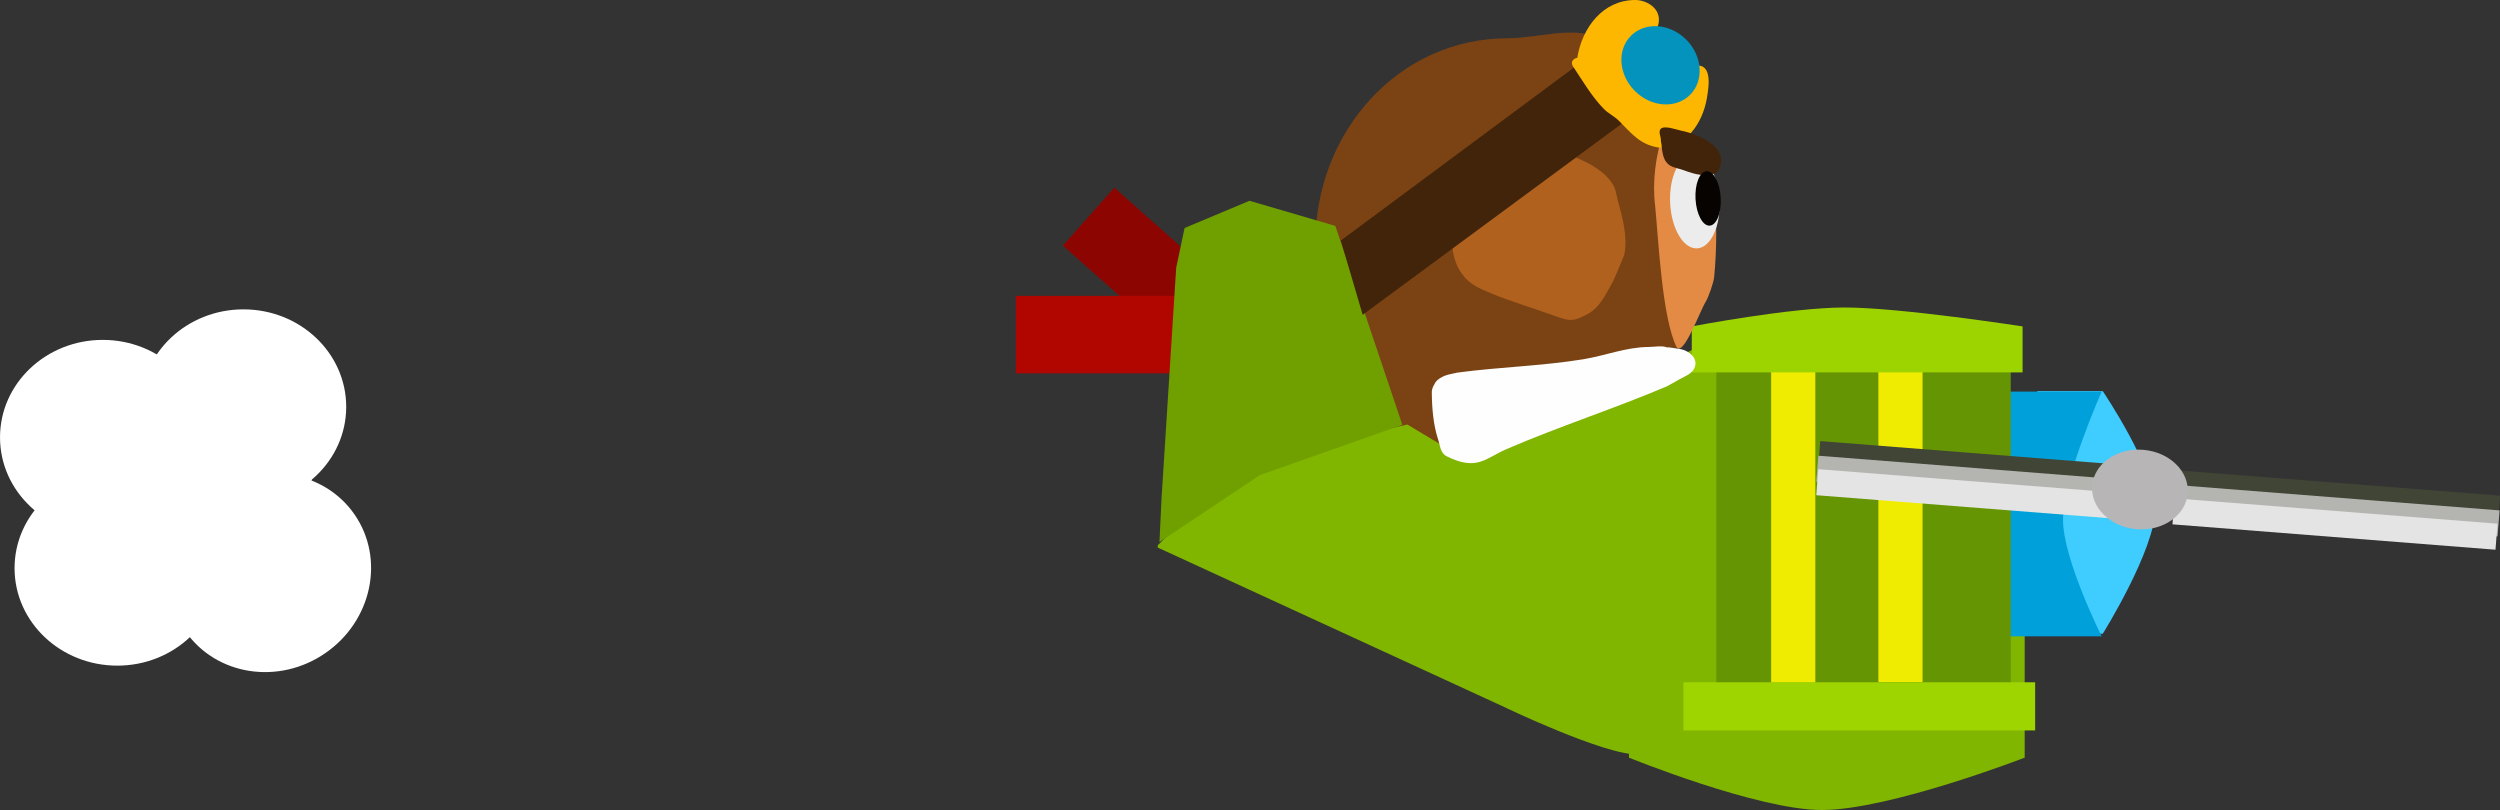 <svg version="1.1" xmlns="http://www.w3.org/2000/svg" xmlns:xlink="http://www.w3.org/1999/xlink" width="287.652" height="93.199" viewBox="0,0,287.652,93.199"><rect x="0" y="0" width="287.652" height="93.199" fill="#333333" stroke="none"/><g transform="translate(-166.729,-126.376)"><g data-paper-data="{&quot;isPaintingLayer&quot;:true}" fill-rule="nonzero" stroke-linejoin="miter" stroke-miterlimit="10" stroke-dasharray="" stroke-dashoffset="0" style="mix-blend-mode: normal"><path d="M191.05,191.75c0,5.642 -4.846,10.215 -10.823,10.215c-5.977,0 -10.823,-4.573 -10.823,-10.215c0,-5.642 4.846,-10.215 10.823,-10.215c5.977,0 10.823,4.573 10.823,10.215z" fill="#ffffff" stroke="#ffffff" stroke-width="2" stroke-linecap="butt"/><path d="M201.644,180.455c0,5.642 -4.846,10.215 -10.823,10.215c-5.977,0 -10.823,-4.573 -10.823,-10.215c0,-5.642 4.846,-10.215 10.823,-10.215c5.977,0 10.823,4.573 10.823,10.215z" fill="#ffffff" stroke="#ffffff" stroke-width="2" stroke-linecap="butt"/><path d="M189.376,176.699c0,5.642 -4.846,10.215 -10.823,10.215c-5.977,0 -10.823,-4.573 -10.823,-10.215c0,-5.642 4.846,-10.215 10.823,-10.215c5.977,0 10.823,4.573 10.823,10.215z" fill="#ffffff" stroke="#ffffff" stroke-width="2" stroke-linecap="butt"/><path d="M205.564,173.186c0,5.642 -4.846,10.215 -10.823,10.215c-5.977,0 -10.823,-4.573 -10.823,-10.215c0,-5.642 4.846,-10.215 10.823,-10.215c5.977,0 10.823,4.573 10.823,10.215z" fill="#ffffff" stroke="#ffffff" stroke-width="2" stroke-linecap="butt"/><path d="M188.89,198.444c-3.206,-4.642 -1.819,-11.159 3.099,-14.556c4.918,-3.397 11.504,-2.388 14.711,2.253c3.206,4.642 1.819,11.159 -3.099,14.556c-4.918,3.397 -11.504,2.388 -14.711,-2.253z" fill="#ffffff" stroke="#ffffff" stroke-width="2" stroke-linecap="butt"/><path d="M363.002,154.112c0,12.886 -11.46,25.697 -24.042,25.697c-12.581,0 -20.889,-12.496 -20.889,-25.382c0,-12.886 9.569,-23.648 22.15,-23.648c3.207,0 7.362,-1.371 10.13,-0.146c8.092,3.58 12.651,13.877 12.651,23.479z" fill="#7b4314" stroke="none" stroke-width="0" stroke-linecap="butt"/><path d="M289.021,154.636l5.916,-6.668l23.248,20.625l-5.916,6.668z" fill="#8d0500" stroke="none" stroke-width="0" stroke-linecap="butt"/><path d="M283.615,169.332v-8.914h31.078v8.914z" fill="#b10500" stroke="none" stroke-width="0" stroke-linecap="butt"/><path d="M300.192,189.22c0,0 6.16,-6.399 11.041,-8.757c4.574,-2.21 17.387,-4.975 17.387,-4.975l7.228,4.337l25.778,-13.01c0,0 2.528,0.576 2.653,2.187c0.411,5.308 0.238,36.842 0.238,36.842c0,0 -4.663,6.839 -9.103,7.095c-3.818,0.22 -15.953,-5.649 -15.953,-5.649l-39.27,-18.069z" fill="#80b500" stroke="#80b500" stroke-width="0.5" stroke-linecap="round"/><path d="M354.158,213.552v-19.755h45.533v19.755c0,0 -15.574,6.023 -23.329,6.023c-7.407,0 -22.204,-6.023 -22.204,-6.023z" fill="#80b500" stroke="none" stroke-width="0" stroke-linecap="butt"/><g stroke="none" stroke-width="0" stroke-linecap="butt"><path d="M401.14,199.296v-27.916h7.535c0,0 6.052,8.941 6.052,13.464c0,4.769 -6.052,14.452 -6.052,14.452z" fill="#3fccff"/><path d="M390.641,199.596c0,0 -3.459,-9.951 -3.459,-14.752c0,-4.577 3.459,-13.411 3.459,-13.411h17.91c0,0 -4.447,9.931 -4.447,14.77c0,4.528 4.447,13.393 4.447,13.393z" fill="#00a0da"/></g><path d="M364.207,206.869v-40.721h33.878v40.721z" fill="#669503" stroke="none" stroke-width="0" stroke-linecap="butt"/><path d="M303.639,171.925c0,-1.34 1.087,-2.427 2.427,-2.427c1.34,0 2.427,1.087 2.427,2.427c0,1.34 -1.087,2.427 -2.427,2.427c-1.34,0 -2.427,-1.087 -2.427,-2.427z" fill="#70a000" stroke="none" stroke-width="0.5" stroke-linecap="butt"/><path d="M334.588,146.718c-0.041,-0.372 0.014,-0.802 0.226,-1.295c0.363,-0.846 0.909,-1.234 1.447,-1.389c0.226,-0.23 0.463,-0.443 0.742,-0.599c3.462,-1.931 7.87,-0.316 11.131,1.098c1.601,0.694 3.281,1.568 4.218,3.146c0.318,0.536 0.364,1.193 0.529,1.795c0.532,1.941 1.15,4.134 0.745,6.157c-0.059,0.296 -1.116,2.707 -1.249,3.014c-0.809,1.405 -1.456,3.04 -2.994,3.873c-1.796,0.974 -2.17,0.783 -4.213,0.045c-1.776,-0.642 -5.236,-1.736 -6.663,-2.354c-1.164,-0.504 -2.29,-0.875 -3.185,-1.86c-2.148,-2.363 -1.493,-5.609 -1.239,-8.452c0.095,-1.066 0.208,-2.153 0.504,-3.18z" fill="#b1611e" stroke="none" stroke-width="0.5" stroke-linecap="butt"/><path d="M382.859,204.874v-40.145h5.082v40.145z" fill="#f0ec01" stroke="none" stroke-width="0" stroke-linecap="butt"/><path d="M370.519,204.927v-40.145h5.082v40.145z" fill="#f0ec01" stroke="none" stroke-width="0" stroke-linecap="butt"/><path d="M361.385,169.224v-5.29c0,0 11.36,-2.178 17.571,-2.178c6.467,0 20.494,2.178 20.494,2.178v5.29z" fill="#9dd400" stroke="none" stroke-width="0" stroke-linecap="butt"/><path d="M360.421,210.42v-5.541h40.474v5.541z" fill="#9ed500" stroke="none" stroke-width="0" stroke-linecap="butt"/><path d="M300.378,183.687l1.686,-26.501l0.964,-4.577l7.468,-3.132l9.878,2.891l7.709,22.887l-16.382,5.782l-11.564,7.709z" fill="#70a000" stroke="#6a9700" stroke-width="0" stroke-linecap="round"/><path d="M358.104,141.575c-0.049,-0.051 -0.085,-0.126 -0.085,-0.237c0,-0.342 0.342,-0.342 0.342,-0.342h0.31c1.57,0.006 2.403,0.886 3.289,2.068c2.144,2.699 2.239,6.954 2.239,10.272c0,1.634 -0.083,3.282 -0.233,4.904c-0.055,0.591 -0.642,2.32 -0.981,2.864c-0.674,1.081 -2.538,6.286 -3.333,5.236c-1.694,-3.357 -2.11,-12.589 -2.482,-16.294c-0.35,-2.819 0.078,-5.773 0.935,-8.47z" fill="#e38b44" stroke="none" stroke-width="0.5" stroke-linecap="butt"/><path d="M321.295,154.146l29.323,-21.756l4.887,6.306l-31.846,23.49z" fill="#42240b" stroke="#42240b" stroke-width="0.5" stroke-linecap="round"/><path d="M348.216,133.036l0,-0.036c0.565,-3.444 2.941,-6.624 6.672,-6.624c1.253,0.004 2.94,0.897 2.695,2.602c-0.243,1.687 -2.088,0.995 -2.91,2.09c-0.346,0.461 0.578,1.34 0.788,1.577c0.908,1.027 1.924,2.019 2.889,3.009c0.28,0.287 0.514,0.677 0.893,0.808c0.707,-0.747 0.883,-2.059 2.005,-2.411c2.616,-0.821 2.118,2.181 1.882,3.588c-0.482,2.882 -2.385,5.729 -5.495,5.723c-2.194,-0.32 -3.161,-1.611 -4.64,-3.095c-0.5,-0.501 -1.186,-0.822 -1.685,-1.321c-1.398,-1.398 -2.51,-3.317 -3.602,-4.953c0,0 -0.337,-0.505 0.168,-0.841c0.124,-0.083 0.237,-0.114 0.339,-0.116z" fill="#feb700" stroke="none" stroke-width="0.5" stroke-linecap="butt"/><path d="M360.745,130.934c1.878,1.878 2.077,4.723 0.446,6.354c-1.632,1.632 -4.476,1.432 -6.354,-0.446c-1.878,-1.878 -2.077,-4.723 -0.446,-6.354c1.632,-1.632 4.476,-1.432 6.354,0.446z" fill="#0493bc" stroke="none" stroke-width="0" stroke-linecap="butt"/><path d="M364.577,149.464c0.143,2.957 -1.013,5.415 -2.582,5.491c-1.568,0.076 -2.955,-2.26 -3.098,-5.217c-0.143,-2.957 1.013,-5.415 2.582,-5.491c1.568,-0.076 2.955,2.26 3.098,5.217z" fill="#ececec" stroke="none" stroke-width="0" stroke-linecap="butt"/><path d="M357.911,143.053c-0.056,-0.269 -0.103,-0.533 -0.103,-0.821c-0.071,-0.286 -0.242,-0.767 0.004,-1.029c0.41,-0.435 1.795,0.092 2.267,0.186c2.178,0.435 5.938,2.041 4.276,4.772c-1.182,0.704 -2.677,0.262 -3.903,-0.201c-0.714,-0.269 -1.53,-0.275 -2.023,-0.96c-0.351,-0.487 -0.482,-1.286 -0.519,-1.948z" fill="#42240b" stroke="none" stroke-width="0.5" stroke-linecap="butt"/><path d="M364.715,149.128c0.098,1.728 -0.47,3.165 -1.27,3.211c-0.8,0.046 -1.528,-1.318 -1.626,-3.046c-0.098,-1.728 0.47,-3.165 1.27,-3.211c0.8,-0.046 1.528,1.318 1.626,3.046z" fill="#060301" stroke="none" stroke-width="0" stroke-linecap="butt"/><path d="M331.758,170.62c0.327,-0.836 1.617,-1.141 1.617,-1.141l1.02,-0.227c4.763,-0.647 9.724,-0.757 14.504,-1.538c2.586,-0.423 4.898,-1.4 7.572,-1.417c0.646,-0.004 1.339,-0.163 1.938,0.008c0.076,0.022 0.15,0.044 0.225,0.068l0.012,-0.043l1.169,0.166c1.134,0.144 1.995,0.847 1.995,1.691c0,0.569 -0.391,1.074 -0.993,1.387l-0.926,0.492c-0.435,0.245 -0.871,0.49 -1.306,0.735c-6.005,2.56 -12.498,4.651 -18.522,7.254c-2.412,1.043 -3.373,2.554 -6.859,0.832c-0.764,-0.377 -0.757,-1.212 -0.975,-1.853c-0.597,-1.759 -0.746,-3.775 -0.755,-5.582c0,0 0,-0.413 0.286,-0.834z" fill="#fefefe" stroke="none" stroke-width="0.5" stroke-linecap="butt"/><g stroke="none" stroke-width="0" stroke-linecap="butt"><g><path d="M376.169,177.128l37.404,2.94l-0.235,2.992l-37.404,-2.94z" fill="#404536"/><path d="M375.951,178.812l37.404,2.94l-0.235,2.992l-37.404,-2.94z" fill="#b4b5b0"/><path d="M375.946,180.362l37.166,2.921l-0.235,2.992l-37.166,-2.921z" fill="#e4e4e4"/></g><g data-paper-data="{&quot;index&quot;:null}"><path d="M454.146,186.398l-37.404,-2.94l0.235,-2.992l37.404,2.94z" fill="#404536"/><path d="M454.099,188.095l-37.404,-2.94l0.235,-2.992l37.404,2.94z" fill="#b4b5b0"/><path d="M453.861,189.627l-37.166,-2.921l0.235,-2.992l37.166,2.921z" fill="#e4e4e4"/></g><path d="M412.594,187.268c-3.035,-0.239 -5.334,-2.477 -5.136,-5c0.198,-2.523 2.819,-4.375 5.854,-4.136c3.035,0.239 5.334,2.477 5.136,5c-0.198,2.523 -2.819,4.375 -5.854,4.136z" fill="#b8b5b6"/></g></g></g></svg>